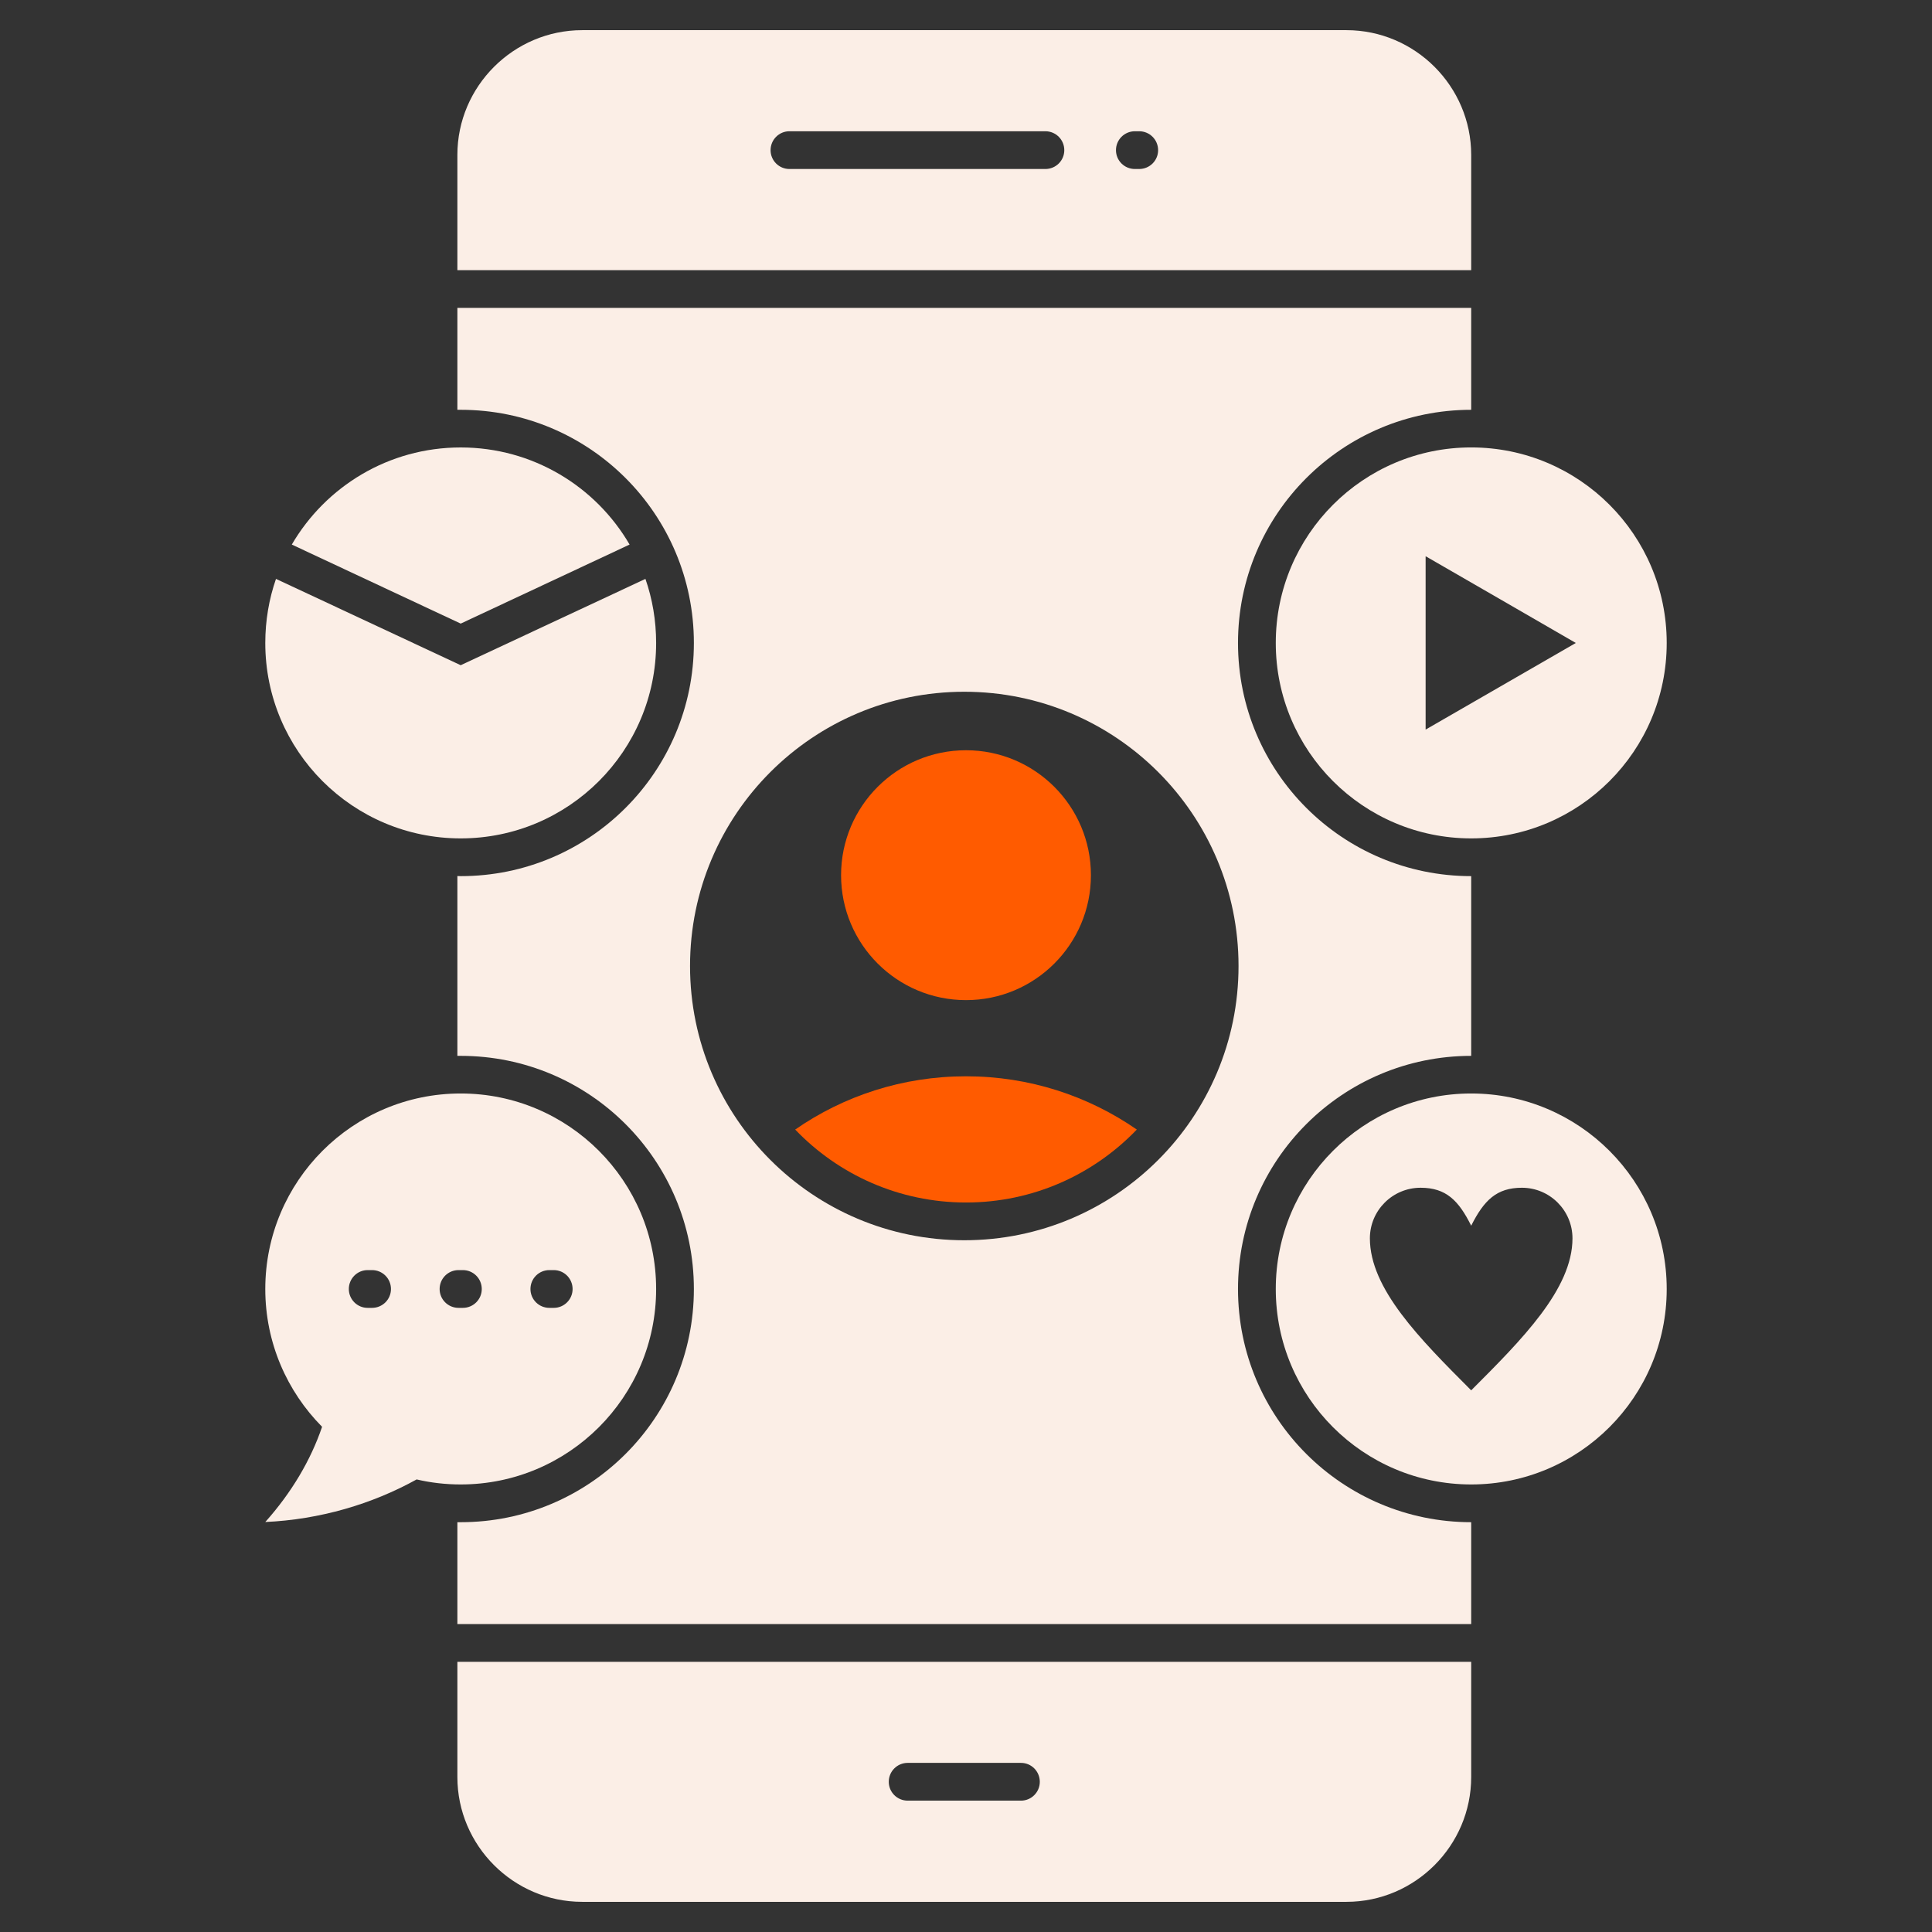 <?xml version="1.0" encoding="UTF-8"?>
<svg xmlns="http://www.w3.org/2000/svg" width="80" height="80" viewBox="0 0 80 80" fill="none">
  <rect x="0" y="0" width="80" height="80" fill="#333333" stroke="none"/>
  <path d="M40 31.066C42.857 31.066 45.173 33.383 45.173 36.24C45.173 39.097 42.857 41.413 40 41.413C37.143 41.413 34.827 39.096 34.827 36.24C34.827 33.383 37.143 31.066 40 31.066Z" fill="#FF5B00"></path>
  <path fill-rule="evenodd" clip-rule="evenodd" d="M60.919 67.248V63.031C55.586 63.031 51.263 58.709 51.263 53.376C51.263 48.043 55.586 43.721 60.919 43.721V36.279C55.586 36.279 51.263 31.957 51.263 26.624C51.263 21.291 55.586 16.969 60.919 16.969V12.748H18.939V16.969H19.077C24.41 16.969 28.732 21.291 28.732 26.624C28.732 31.957 24.41 36.279 19.077 36.279C19.055 36.279 19.034 36.279 19.012 36.277C18.988 36.276 18.965 36.275 18.939 36.275V43.721H19.077C24.41 43.721 28.732 48.043 28.732 53.376C28.732 58.709 24.41 63.031 19.077 63.031H18.939V67.248H60.919ZM51.285 40C51.285 33.728 46.201 28.644 39.929 28.644C33.657 28.644 28.573 33.728 28.573 40C28.573 46.272 33.657 51.356 39.929 51.356C46.201 51.356 51.285 46.272 51.285 40Z" fill="#FBEEE6"></path>
  <path fill-rule="evenodd" clip-rule="evenodd" d="M24.108 78.751H55.754C58.593 78.751 60.919 76.425 60.919 73.582V68.812H18.939V73.582C18.939 76.425 21.265 78.751 24.108 78.751ZM36.802 73.781C36.802 74.211 37.152 74.561 37.586 74.561H42.277C42.706 74.561 43.056 74.211 43.056 73.781C43.056 73.347 42.706 72.997 42.277 72.997H37.586C37.152 72.997 36.802 73.347 36.802 73.781Z" fill="#FBEEE6"></path>
  <path fill-rule="evenodd" clip-rule="evenodd" d="M19.077 45.279C23.546 45.279 27.169 48.907 27.169 53.376C27.169 57.845 23.546 61.468 19.077 61.468C18.448 61.468 17.837 61.397 17.252 61.26C15.405 62.283 13.243 62.921 10.985 63.023C12.074 61.804 12.867 60.462 13.337 59.081C11.884 57.614 10.985 55.599 10.985 53.376C10.985 48.907 14.608 45.279 19.077 45.279ZM14.444 53.376C14.444 53.806 14.794 54.156 15.223 54.156H15.405C15.839 54.156 16.189 53.806 16.189 53.376C16.189 52.942 15.839 52.592 15.405 52.592H15.223C14.794 52.592 14.444 52.942 14.444 53.376ZM21.965 53.376C21.965 53.806 22.314 54.156 22.749 54.156H22.93C23.36 54.156 23.71 53.806 23.71 53.376C23.71 52.942 23.36 52.592 22.93 52.592H22.749C22.314 52.592 21.965 52.942 21.965 53.376ZM18.204 53.376C18.204 53.806 18.554 54.156 18.988 54.156H19.166C19.599 54.156 19.949 53.806 19.949 53.376C19.949 52.942 19.599 52.592 19.166 52.592H18.988C18.554 52.592 18.204 52.942 18.204 53.376Z" fill="#FBEEE6"></path>
  <path d="M26.726 23.971C27.014 24.799 27.169 25.694 27.169 26.624C27.169 31.093 23.546 34.716 19.077 34.716C14.608 34.716 10.985 31.093 10.985 26.624C10.985 25.694 11.14 24.799 11.428 23.971L11.667 24.082L19.077 27.545L26.726 23.971Z" fill="#FBEEE6"></path>
  <path d="M19.077 25.822L12.083 22.549C13.487 20.144 16.092 18.528 19.077 18.528C22.062 18.528 24.671 20.144 26.07 22.549L19.077 25.822Z" fill="#FBEEE6"></path>
  <path fill-rule="evenodd" clip-rule="evenodd" d="M60.919 11.188V6.414C60.919 3.575 58.593 1.249 55.754 1.249H24.108C21.265 1.249 18.939 3.575 18.939 6.414V11.188H60.919ZM31.908 6.219C31.908 6.649 32.258 6.998 32.688 6.998H43.286C43.721 6.998 44.07 6.649 44.07 6.219C44.07 5.785 43.721 5.435 43.286 5.435H32.688C32.258 5.435 31.908 5.785 31.908 6.219ZM46.21 6.219C46.21 6.649 46.559 6.998 46.994 6.998H47.171C47.605 6.998 47.955 6.649 47.955 6.219C47.955 5.785 47.605 5.435 47.171 5.435H46.994C46.56 5.435 46.21 5.785 46.21 6.219Z" fill="#FBEEE6"></path>
  <path fill-rule="evenodd" clip-rule="evenodd" d="M60.919 18.527C65.388 18.527 69.015 22.151 69.015 26.624C69.015 31.097 65.388 34.716 60.919 34.716C56.45 34.716 52.827 31.093 52.827 26.624C52.827 22.155 56.45 18.527 60.919 18.527ZM62.141 28.418L65.251 26.624L62.141 24.826L59.032 23.032V30.211L62.141 28.418Z" fill="#FBEEE6"></path>
  <path fill-rule="evenodd" clip-rule="evenodd" d="M60.919 45.279C65.388 45.279 69.015 48.907 69.015 53.376C69.015 57.845 65.388 61.468 60.919 61.468C56.45 61.468 52.827 57.845 52.827 53.376C52.827 48.907 56.45 45.279 60.919 45.279ZM63.018 49.182C61.969 49.182 61.446 49.704 60.919 50.754C60.396 49.704 59.874 49.182 58.824 49.182C57.664 49.182 56.724 50.121 56.724 51.277C56.724 53.367 58.806 55.453 60.892 57.544L60.919 57.571C63.018 55.471 65.113 53.376 65.113 51.277C65.113 50.121 64.174 49.182 63.018 49.182Z" fill="#FBEEE6"></path>
  <path d="M32.927 46.772C34.933 45.381 37.369 44.567 40 44.567C42.631 44.567 45.062 45.382 47.073 46.772C45.288 48.633 42.777 49.793 40 49.793C37.223 49.793 34.707 48.633 32.927 46.772Z" fill="#FF5B00"></path>
</svg>
